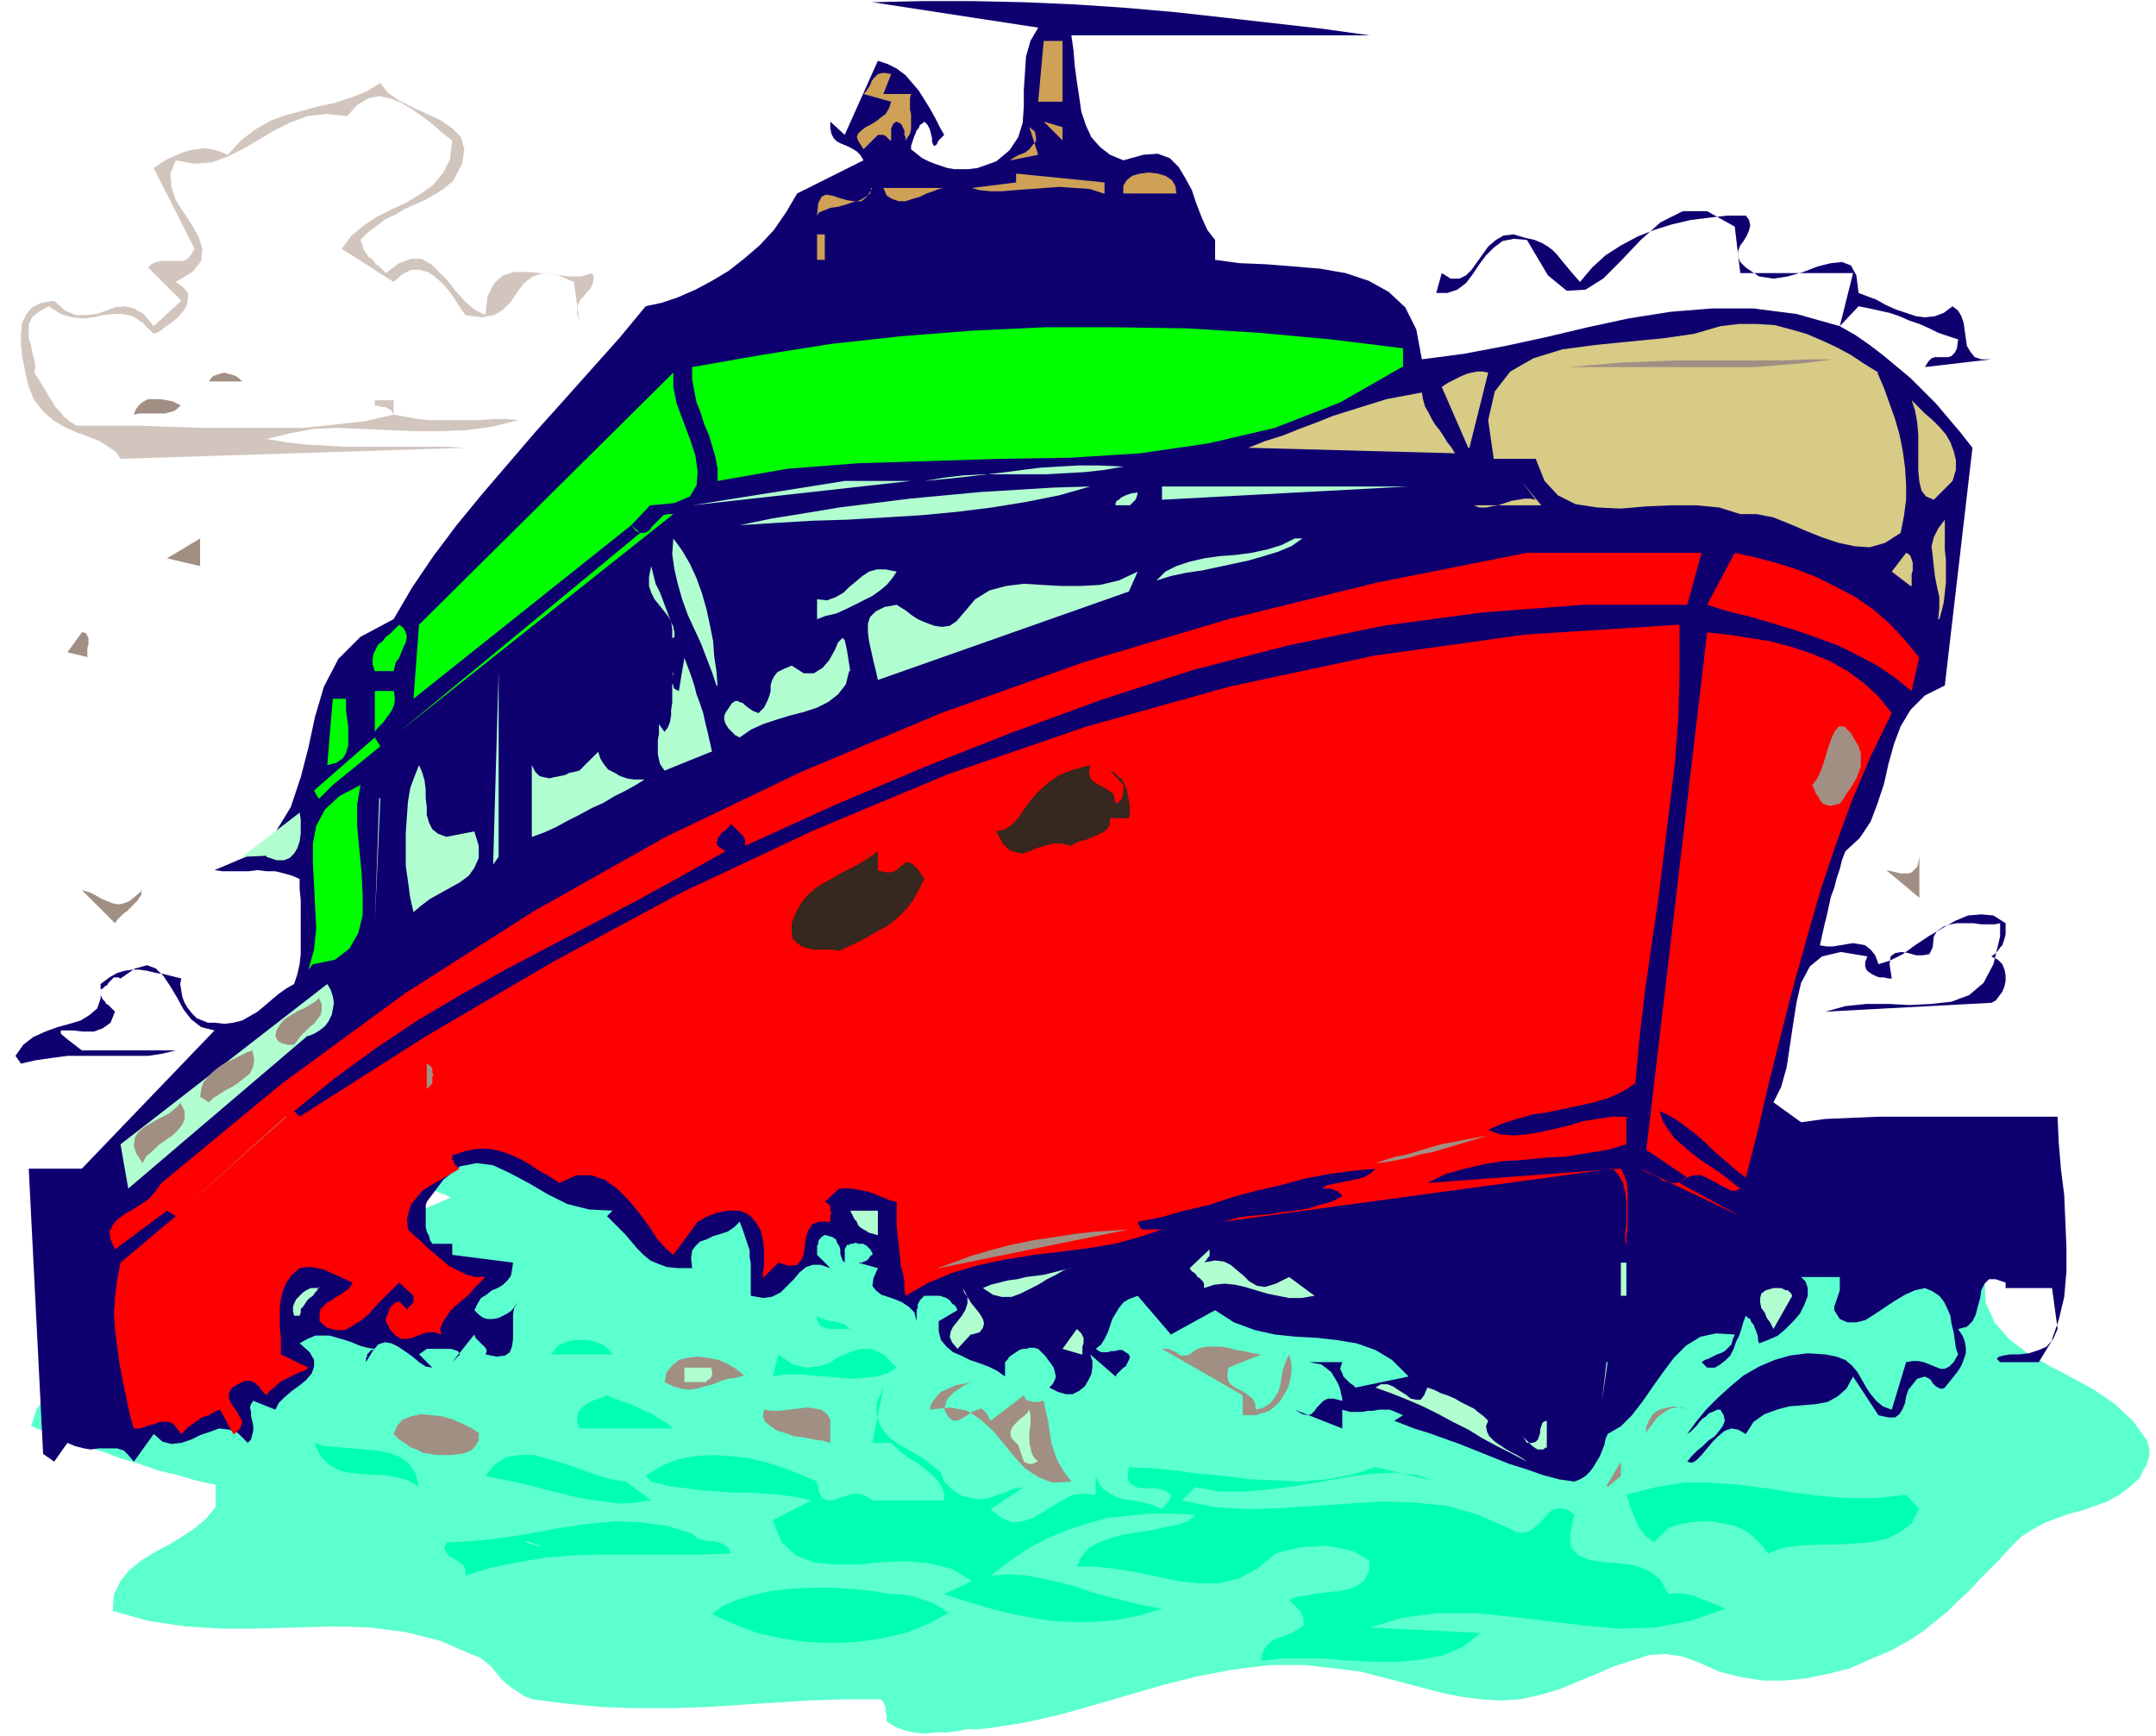 <svg xmlns="http://www.w3.org/2000/svg" fill-rule="evenodd" height="209.333" preserveAspectRatio="none" stroke-linecap="round" viewBox="0 0 1950 1570" width="260"><style>.pen1{stroke:none}.brush4{fill:#cea156}.brush6{fill:#0f0}.brush7{fill:#d7cb86}.brush8{fill:#a18f84}.brush9{fill:#b1ffd0}.brush10{fill:red}.brush11{fill:#36271f}.brush12{fill:#00ffb3}</style><path class="pen1" fill-rule="nonzero" style="fill:#5cffce" d="m408 1083-28 12-28 11-28 11-27 10-28 11-27 11-27 12-27 13-27 14-26 15-12 8-13 6-13 7-13 6-12 7-12 7-10 9-9 10-8 12-5 15 16 6 16 6 16 6 17 5 16 6 17 5 17 6 17 4 17 5 18 4v20l-9 11-11 9-12 8-12 7-13 7-11 7-10 8-8 10-6 12-1 15 32 9 33 5 33 2h34l33-1 34-1 33 1 32 4 32 8 30 13 6 2 5 4 5 4 4 5 4 5 5 5 5 4 6 4 6 4 8 3 31 4 32 3 31 1h31l31-1 31-2 31-2 32-2 31-1h34l1 1 1 2 1 2 1 2v5l1 3v5l8 5 8 3 9 2 9 1 10-1h9l10-1 10-2h10l10-1 32-5 31-7 32-9 31-9 31-9 32-8 32-6 32-4h33l34 4 16 2 15 4 16 4 15 4 15 4 16 4 16 3 16 2 17 1 18-1 18-4 17-5 17-7 17-7 16-7 16-5 15-5 15-1 15 2 14 5 20 9 20 5 20 3h19l20-2 19-4 20-5 18-8 19-8 18-10 12-8 11-9 10-8 10-10 10-9 9-10 9-9 10-10 9-10 10-10 11-7 11-6 11-4 11-4 12-3 11-4 11-4 11-6 9-7 9-8 2-4 2-4 2-3 1-3 1-3 1-3v-6l-1-4-1-4-13-18-16-15-19-13-20-11-21-11-19-11-17-13-13-15-8-18-1-21-14-8-15-7-15-6-14-6-15-6-15-5-15-6-15-5-15-6-14-5-26-5-25-3h-50l-25 1-25 1h-26l-25-1-25-2-26-5-37-8-35-12-33-16-32-18-31-19-30-20-30-21-30-19-31-18-31-15-30-11-32-6-31-4-32-1h-33l-32 1-33 3-32 2-33 2h-32l-4 1-4 1-4 1-4 2-4 3-4 2-4 3-4 3-4 2-4 2-28 6-27 4-26 4-26 3-26 2-26 3-27 2-26 3-27 3-28 4-14 2-14 5-14 6-14 7-14 9-12 10-12 11-10 13-9 15-7 15 80 33z"/><path class="pen1" fill-rule="nonzero" style="fill:#0f0070" d="M1238 32H969l2 14 1 13 2 15 2 13 2 14 4 12 5 11 8 9 9 7 12 5 18-5 13-1 11 4 8 8 6 10 6 11 4 12 5 13 5 11 7 9v18l22 3 24 1 25 2 24 2 23 4 21 7 18 10 15 14 10 20 5 27 38-5 37-7 37-8 38-9 37-8 38-6 37-3h38l39 5 39 11 12-48h-102l-5-42-25-14h-22l-20 10-18 16-18 19-16 16-16 10-17 1-17-14-19-32-12-1-10 2-8 6-7 7-6 8-6 9-6 8-8 6-9 3h-10l5-18 8 5h8l6-3 5-5 5-7 5-7 5-7 7-6 7-4 9-1 10 3 9 2 7 3 5 3 4 3 4 4 4 5 5 6 5 6 7 8 11-13 12-11 14-9 15-8 15-6 16-5 17-4 16-2 17-2h17l3 4 1 5-1 4-2 5-3 5-3 4-2 5v5l2 5 5 5 12 8 13 2 13-2 14-4 13-5 12-3 10-1 8 3 5 9 2 16 8 3 8 3 9 5 9 4 9 3 9 3 8 1 9-1 8-3 8-6 5 4 3 5 2 6 1 7 1 7 1 7 3 5 4 5 6 2h9l-60 7 3-5 3-3 3-1h12l3-1 3-3 2-4 1-8-9-3-9-3-8-4-9-4-9-3-9-4-9-3-9-2-9-2-10-2-17 18 14 8 13 9 13 10 12 10 12 10 12 12 11 11 11 13 11 13 11 14-25 215-18 9-13 13-9 15-6 16-5 18-4 18-6 18-6 16-10 15-13 12-3 8-2 8-3 9-2 8-3 8-2 9-2 9-2 8-2 9-2 9 6 1h6l6-1 6-1 6-1 6 1 5 1 5 4 4 5 3 8 10-3 12-6 11-8 12-8 12-7 12-7 12-5 12-1 11 1 11 7v10l-1 4-1 3-1 3-2 2-2 3-3 3-3 2 6 3 4 4 2 5 1 5v5l-1 5-2 5-3 4-3 4-4 2-150 8 18-5 19-2h20l19 1 20-1 18-2 16-6 13-11 9-17 6-25v-12l-5 1h-12l-7-1h-15l-6 1-6 2-6 4-3 5-1 10-3 6-6 1h-6l-7-2-6-1-6 1-4 3-1 7 2 13h-3l-4-1h-4l-3-1-4-2-3-2-2-2-1-3v-4l2-5-24-4-17 4-11 9-8 15-4 17-3 19-3 20-3 20-5 18-7 14 25 18 22-3 24-1 24-1h162l1 23 2 24 3 24 1 23 1 24v22l-2 23-5 21-7 20-11 18h-35l-3-3 2-2 4-1 6-1h8l9-1 9-3 7-3 6-7 4-9-5-37h-42v-5l-9-3h-6l-4 4-3 6-1 7-2 7-2 8-3 6-5 5-8 2 4 6 2 5 1 6v5l-2 6-2 5-3 5-4 5-4 5-4 5-2 1h-2l-2-1-2-1-1-1-2-2-1-2-2-2-2-1-2-1-7 2-4 5-4 5-2 6-1 6-2 5-3 5-4 3h-6l-9-2-23-35-6 11-8 7-9 5-11 2-12 1-12 1-11 3-11 4-10 7-7 11-7-4-6-1-6 2-6 5-5 5-5 6-5 6-5 5-4 2-4-1 4-5 5-5 5-4 5-5 6-4 4-5 3-4 2-5-1-5-3-5h-3l-4 2-3 1-3 3-3 2-3 3-2 3-3 3-3 3-3 2 8-11 9-11 11-11 11-10 12-10 14-8 14-6 14-4 16-2 16 1 10 2 8 3 6 5 5 6 4 7 4 7 4 6 5 6 6 5 8 3 13-43 6-1h5l5 1 5 2 5 2 5 2h4l4-2 4-4 4-7-2-6-1-7-1-7-2-8-1-7-3-7-3-6-4-5-6-4-7-3-9 2-9 4-10 6-9 6-9 6-8 5-8 2h-8l-7-3-5-8v-3l1-3 1-3 1-3 1-3 1-3v-12h-35l4 4 2 6v7l-3 8-4 8-6 7-7 7-7 6-9 4-8 3-1-3v-3l-1-3-1-3-1-2-1-3-2-2-1-3-2-1-2-2-2 5-2 7-2 6-3 6-2 6-3 6-4 4-5 4-5 3h-7l-5-5 3-2 3-1 4-2 4-2 3-1 4-2 3-3 3-3 1-4 2-5-17-1-14 3-13 8-11 11-9 12-10 14-9 13-10 13-10 10-12 7-2 5-1 5-2 5-2 5-3 5-3 5-3 4-4 4-5 3-5 2-14-2-15-4-14-5-16-5-15-6-15-6-15-6-14-5-14-5-13-4-18-7 8-5-7-3-5-2h-10l-5 1h-5l-5 1h-11l-7-2v17l-43-17 7 4 5 1 3-1 3-3 2-3 3-3 3-3 4-2h5l8 2v-2l-1-4-1-5-2-5-3-5-3-5-5-4-4-3-6-1-5-1h30l-1 3-1 3 1 2 1 2 1 3 2 2 2 2 2 2 3 2 2 2 48-10-15-15-15-9-17-6-18-3-18-2-19-1-19-2-18-4-19-7-17-11-40 22-30-35-8 3-5 3-4 5-3 5-3 5-2 6-2 6-3 6-3 5-5 4 3 2 2 1h6l3-1h3l4-1h3l3 2 3 2 1 3-1 2-1 2-1 2-1 2-2 1-2 2-2 2-2 2-1 2-23-20 2 6v6l-1 6-3 6-3 5-5 4-6 3h-6l-7-2-8-4 3-3 2-4 1-3-1-4-1-4-2-3-3-4-3-4-3-3-3-3-4-1h-4l-3 1h-3l-3 1-3 2-3 2-3 2-2 3-2 2v13l-7-5-8-4-8-3-9-3-8-4-7-3-6-5-5-6-2-8v-9l17-10-2-4-3-2-2-3-3-2-3-1-3-1h-14l-2 2-2 2-1 2-1 2v3l-1 2v10l-2-8-5-5-6-4-7-3-6-2-6-2-5-4-3-4 1-7 4-9-18-5h4l1-1h1l2-1 1-1 1-1 1-2 2-1v-2l-1-1v-1l-1-1-1-1-1-1-1-1-1-1h-1l-1-1h-5l-2-1-3 1h-2l-1 1h-2l-1 2-1 2v12l-2-2-1-3-1-3v-4l-1-3-2-3-1-3-3-2-3-1-4-1-2 1-2 2-1 1-1 2v2l-1 2v8l12 12-9-3h-7l-6 2-6 5-5 6-6 6-6 6-8 4-8 1-11-2v-29l-1-6v-6l-2-6-2-6-2-6-3-8-5 5-6 4-6 2-7 2-6 3-6 2-4 4-3 4-1 7 1 9h-13l-10-1-8-3-7-3-6-5-6-6-5-6-6-7-8-8-8-8 5-5-21-1-20-5-18-9-17-10-17-9-15-7-15-2-15 3-15 12-15 20-1 3v20l1 4 2 4 1 4 2 3h18v10l55 7-1 7-1 5-3 4-4 4-5 3-5 2-5 4-5 3-3 5-3 6 4 4 4 3 4 1h5l5-1 4-2 4-2 4-3 3-4 3-4-4 6-1 6v22l-1 7-2 5-4 3-8 1-10-2 1-2v-2l-1-2-1-1-2-2-1-1-2-2-2-2-1-1-1-3-20 25 7-7-2-3-3-1-3-1h-22l-7 5 12 12-6-1-6-4-6-5-7-5-6-4-6-3-6-1-6 2-5 6-6 10v-4l1-1v-2l1-1 1-1 1-1 1-1h1l2-1-7-1-7-2-7-3-6-2-7-2-7-2h-13l-7 3-7 4 9 8 4 7v6l-2 6-5 6-6 5-7 5-7 6-5 5-3 6-20-8-2 3-1 3 1 4v4l1 4 1 5v4l-1 4-1 4-3 3-9-9-8-3-9-1-8 3-9 3-8 4-9 3-9 1-8-2-8-7-18 25-5-6-4-4-6-2H89l-7 1-6-1-8-2-7-3-12 17-10-7-13-258h48l120-125-12-3-9-7-7-9-6-11-6-10-6-9-7-7-8-3-11 3-13 9-2-1h-4l-2 2-1 1-2 2-1 2-2 1-2 2-2 1v5l1 2 1 2 2 2 1 2 2 1 2 2 2 2 2 2-4 10-7 5-8 3H75l-9-1H55v3l6 5 13 10h85l-12 3-13 2H61l-15 2-14 2-13 3-5-7 7-10 9-7 11-5 11-4 11-3 10-3 8-5 7-6 3-9v-13l8-6 7-4 7-2 7-1h6l7 1 8 2 7 1 8 2 8 2-1 5 1 6 1 6 2 5 3 5 4 5 4 4 5 2 5 2h6l9 1 8-1 8-2 7-4 7-4 6-5 7-6 6-5 7-5 7-4 3-9 2-9 1-9v-49l-1-10v-9l-7-3-7-2-8-2h-8l-8-1-8 1h-24l-7-1 33-14 22-20 14-23 9-27 7-27 6-28 8-27 13-25 20-20 30-16 17-29 19-28 21-28 23-28 24-28 24-28 26-29 25-28 25-28 24-29 14-3 15-5 16-7 15-8 15-9 14-11 14-12 13-14 11-16 10-17 60-30-3-5-3-3-5-3-4-2-5-2-4-2-3-3-2-4-1-5v-6l13 12 30-67 9 3 8 4 8 6 6 7 6 7 5 8 5 8 5 9 4 8 4 7-5 5-2 4-2 1-1-1-1-3v-3l-1-4-1-4-2-4-3-3-2 2-2 1-1 3-2 2-1 3-1 2-1 3-1 3-1 3v3l5 4 5 4 6 3 5 2 6 2 6 2 6 1h13l8-1 17-6 12-10 8-12 4-13 1-15V81l1-15 1-15 4-14 7-12L789 2l45-1h46l46 1 46 2 45 3 46 4 45 5 44 5 44 5 43 6z"/><path class="pen1 brush4" fill-rule="nonzero" d="M961 92h-22l5-55h17v55zm-163-7h26l-1 4v10l1 4v14l-1 4-2 3-2 3v-3l-1-2v-4l-1-2-1-2-1-2-2-1-2-1-2 1-1 1-1 2-1 2v11h-1l-1-1-1-1-1-1-1-1-2-1h-5l-13 13-5-8-1-3 1-3 3-3 4-3 4-2 5-3 5-4 4-3 3-5 2-6-25-7 2-2 2-3 2-3 1-3 2-3 2-2 2-2 4-1h3l5 1-7 18z"/><path class="pen1" fill-rule="nonzero" style="fill:#d1c5be" d="m408 165-7 6-8 5-9 5-9 4-9 4-8 5-9 4-8 6-8 6-7 7 2 5 1 4 2 3 2 3 3 2 2 2 2 3 3 2 3 3 3 3 12-9 11-4h9l9 5 7 7 8 8 7 9 8 9 9 8 10 5 2-17 6-12 8-7 10-3h11l13 1 12 1 13 2h12l10-3 1 5-1 5-2 4-3 3-3 4-3 3-2 4-1 4v5l2 6-5-35-16-7-12-1-9 3-8 6-6 8-6 9-7 7-8 5-11 2-15-2-5-7-5-8-5-7-6-7-7-6-6-4-8-2h-7l-8 4-8 7-47-30 9-12 11-9 12-8 14-7 13-6 13-8 11-8 9-11 6-12 2-17-8-6-9-8-9-7-10-7-10-6-10-4-10-2-10 2-10 6-9 10-19-2-17 2-16 6-14 7-15 9-14 8-14 7-14 5-16 1-16-3-5 12 1 12 4 12 7 11 8 12 6 11 3 10-1 11-8 10-15 9 7 5 4 5v5l-1 6-3 5-5 6-6 5-6 4-5 4-5 2-10-10-9-6-9-2h-9l-9 1-9 2-9 1-10-1-10-3-11-7-9 5-6 5-3 6v13l2 6 1 6 2 7 1 6-1 6 4 6 3 5 3 5 3 5 3 5 3 5 4 4 4 5 5 4 6 4h55l30 1 30 1h90l29-3 27-3 26-6-1-2-1-2-2-1-2-1-2-1h-4l-2-1h-3v-5h17v13l11 2 11 2 11 1h45l12-1h11l12 1-24 6-23 3-24 1h-23l-24-1-23-1-23-1-22 1-21 4-21 5 18 3 17 2 18 1 18 1h91l18 1-312 10-4-6-7-5-8-5-10-4-11-4-11-5-10-6-9-8-8-10-5-12-2-8-2-10-2-10-1-10v-10l1-10 4-8 5-6 8-4 12-2 10 9 10 4h9l9-1 9-3 8-3 9-1 8 2 9 5 9 11 25-23-30-30 3-3 4-2 5-1h20l4-2 3-4 3-5-37-73 6-4 6-4 7-3 7-3 6-2 7-1 7-1 7 1 7 2 7 3 12-13 13-10 14-8 14-5 15-4 15-4 14-3 15-5 13-5 13-8 7 9 10 7 12 6 13 6 13 6 10 7 8 8 3 11-2 13-9 17z"/><path class="pen1 brush4" fill-rule="nonzero" d="m961 127-17-17 17 5v12zm-48 18 2-1 3-2 4-2 5-2 4-3 3-4 3-3v-4l-1-5-5-4 8 25-25 5zm85 30-12-4-14-1-14-1-13 1-14 1-13 1-12 1h-10l-10-1-7-2 40-5v-8l80 8v10zm65 0h-47v-7l3-5 5-4 7-2 8-1 8 1 7 2 6 4 3 5 1 7zm-275-5-1 5-4 3-5 3-7 2-6 2-7 2-7 1-5 2-5 2-2 3 1-11 3-6 4-2 6 1 6 2 7 2 6 1h7l5-4 5-8zm65 0-4 1-5 2-6 2-6 3-7 2-6 2h-6l-6-2-5-3-3-7h55zm-115 42h8v23h-7v-23z"/><path class="pen1 brush6" fill-rule="nonzero" d="m1268 332-56 32-59 23-60 14-62 9-63 4-64 1-64 2-64 2-64 5-63 11v-11l-2-11-3-10-3-10-4-9-3-10-4-10-2-10-2-11v-11l63-11 63-10 64-7 64-5 65-3h64l65 1 65 4 65 6 65 8v17z"/><path class="pen1 brush7" fill-rule="nonzero" d="m1698 337 6 14 5 14 5 14 4 14 3 15 2 15 1 15v14l-2 15-3 15-14 9-14 4-14-1-14-3-15-5-15-6-14-6-15-6-15-3h-15l-19-6-21-2h-22l-23 1-23 2-21-1-20-3-16-8-12-13-8-20h-38l-5-35 6-26 14-18 21-12 26-8 30-4 30-3 31-3 28-4 24-7 17-2h16l16 1 15 4 14 4 14 6 13 6 13 7 12 8 13 8z"/><path class="pen1 brush8" fill-rule="nonzero" d="m1658 325-22 3-23 2-25 2h-169l23-2 23-2 25-1 25-1h98l23-1h23zM218 345h-29l2-3 2-2 3-1 3-1 4-1 3 1 4 1 3 1 3 2 3 3z"/><path class="pen1 brush6" fill-rule="nonzero" d="m588 457-17 18 4 5 4 2h4l4-2 3-4 3-3 4-4 3-3 4-1h5L361 662l218-180-8-7-197 157 5-67 230-228v13l3 15 6 16 6 16 5 15 2 15-1 12-6 10-14 6-21 2z"/><path class="pen1 brush7" fill-rule="nonzero" d="m1328 405-24-55 3-2 3-2 4-2 4-2 4-2 5-2 4-1 5-1h5l5 1-17 68z"/><path class="pen1 brush8" fill-rule="nonzero" d="M266 355h30-30z"/><path class="pen1 brush7" fill-rule="nonzero" d="m1316 410-187-5 15-6 16-5 15-6 16-6 15-6 16-5 16-5 16-5 16-3 16-3 1 6 2 7 3 5 3 6 3 5 4 5 4 6 3 5 4 5 3 5z"/><path class="pen1 brush8" fill-rule="nonzero" d="m163 367-3 3-3 2-4 1-4 1h-23l-5 1 2-5 3-4 4-3 4-2h11l6 1 5 1 4 2 4 2z"/><path class="pen1 brush7" fill-rule="nonzero" d="m1766 435-17 17-7-3-4-5-2-8-1-10v-33l-1-11-2-11-3-9 6 6 6 6 7 6 6 6 6 7 4 7 3 8 2 8v9l-3 10z"/><path class="pen1 brush9" fill-rule="nonzero" d="M121 397h73-73zm895 25-17 3-18 2-18 1-18 1h-55l-19 1-17 2-18 3 21-2 19-2 17-2 17-2 15-2 16-2 16-1 18-1h19l22 1zm65 0h78-78zm-455 35 138-22h60l-198 22z"/><path class="pen1 brush7" fill-rule="nonzero" d="m1333 457 5 2h6l5-1 6-1 6-2 6-2 6-1 6-1h5l5 1-13-17 18 22h-60z"/><path class="pen1 brush9" fill-rule="nonzero" d="m986 440-28 8-30 6-31 5-32 4-32 3-33 2-33 2-33 1-33 2-32 2 29-6 31-5 30-5 32-4 32-4 32-3 32-3 33-2 33-2 33-1zm65 12v-12h223l-223 12zm-23-7 1 2-1 2v1l-1 2-1 1-1 1-1 1-1 1-1 1h-13v-2l1-2 2-1 2-2 2-1 2-1 3-1 3-1h2l3-1z"/><path class="pen1 brush7" fill-rule="nonzero" d="m1753 560 1-10v-10l-2-9-2-10-1-9-1-9-1-9 2-8 4-8 6-8v27l1 10v20l-1 9-1 9-2 8-2 7z"/><path class="pen1 brush8" fill-rule="nonzero" d="m151 505 30-18v25l-30-7z"/><path class="pen1 brush9" fill-rule="nonzero" d="m648 620-4-12-5-13-5-13-6-13-6-13-5-14-4-14-3-13-2-14 1-14 8 11 7 12 6 13 5 14 4 14 3 14 3 15 1 14 2 13 1 13zm530-133-10 7-12 5-13 4-14 4-14 3-14 3-14 3-14 2-14 3-13 4 8-8 10-5 12-4 13-3 14-2 14-1 15-2 14-3 13-4 12-6h8z"/><path class="pen1 brush10" fill-rule="nonzero" d="M1526 547h-94l-92 7-89 12-87 18-85 22-83 27-82 30-81 32-80 34-79 36v-5l-1-2-1-2-2-2-2-2-1-1-2-2-2-2-2-2-1 2-2 2-2 2-2 1-2 2-1 2-2 2v2l-1 2 1 3 7 5-39 22-40 22-40 21-40 21-40 21-39 22-39 23-39 26-37 27-37 30 5 5 113-72 116-68 117-63 119-56 122-51 125-43 129-36 131-28 136-19 140-9v42l-1 41-3 41-5 41-5 41-5 41-6 41-6 42-5 42-4 43-11 7-13 6-13 4-14 3-14 3-14 3-14 2-14 4-13 4-13 6 11 4 12 1 12-1 12-2 13-3 13-3 13-4 13-2 13-2h13v25l-17 5-19 3-18 3-19 1-19 2-18 1-19 3-17 4-18 5-16 8 175-13 3 6 2 6 1 6v36l-1 7v7l-1-1v-10l1-7v-19l-1-9-2-9-4-7-5-6-353 48 11-3 11-2 11-1 11-1 11-2 11-1 11-2 10-3 11-3 10-5-1-2-2-1-1-2h-2l-2-1-2-1h-8l4-3 5-1 5-1 5-1 5-1 5-1 5-1 5-2 5-3 4-4-21 2-22 3-21 4-22 6-22 5-22 6-21 7-22 5-21 6-21 4 1 3 1 2 2 2h18l-21 7-22 6-24 4-24 3-25 3-25 4-24 5-24 7-22 9-21 12-1-5v-7l-1-7-2-7-1-9-1-9-1-9-1-10v-22l-5-1-5-2-5-2-5-2-5-2-5-1-5-1-6-1h-11l-13 12 2 1 2 2 1 1v4l1 2-1 2v6h-10l-6 2-4 6-2 6-1 7-1 8-2 5-4 5-7 1-10-3-13 13-1 1v-5l1-6v-15l-1-9-2-8-4-7-5-6-5-3-5-2h-11l-5 1-5 1-5 2-5 2-3 2-4 2-22 30-7-6-8-9-7-11-9-12-9-11-11-11-11-8-12-4h-14l-15 7-9-6-9-5-9-6-9-5-9-4-9-3-10-2h-10l-11 2-12 4v4l1 1 1 2v1l1 1 1 1 1 1 1 1h1l-7 4-7 4-7 4-7 4-6 4-5 6-5 6-2 6-2 8 1 9 5 5 6 5 6 6 6 5 7 6 7 6 8 4 8 4 8 2h9l-5 5-5 5-5 6-6 5-6 5-5 5-4 6-3 5-2 5 1 5-6-2h-5l-5 1-5 2-5 2-5 1h-5l-5-3-5-5-4-8v-2l1-3 1-2 1-3 1-2 1-2 2-1 1-2h2l2-1 8 8v-2l1-1 1-1 1-1 1-1 1-1v-6l-13-12-6 6-7 7-7 7-7 8-7 6-8 5-7 4h-8l-8-2-7-6v-6l1-5 3-3 3-3 4-2 4-3 4-2 4-3 4-3 3-5-5-2-4-2-4-2-5-2-4-2-5-2-5-1-5-1h-5l-6 1-7 6-5 7-3 7-2 8-1 8v17l1 9v16l25 12-4 3-4 1-4 2-4 2-4 2-4 2-4 3-3 3-4 3-3 4-2-2-2-2-2-3-2-2-2-2-2-1-2-1h-5l-3 1-6 3-4 3-2 4v4l1 3 2 4 3 4 2 3 2 4 2 3v2l-1 2v1l-1 2-1 1-1 1-1 1-1 1-1 1h-1l-12-22-3 1-4 2-3 2-4 1-4 2-4 3-3 2-4 3-3 3-3 3-4-5-3-4-4-2h-9l-4 2-5 1-5 2-4 1h-5l-4-14-3-15-3-14-3-16-2-15-2-15-1-15 1-15 2-16 3-15 50-42-8-5-47 35-4-9-1-7 3-6 4-5 7-5 7-4 8-5 7-5 6-7 5-7 109-90 112-82 116-74 119-67 123-59 126-53 129-46 131-39 134-33 136-27h158l-13 47zm210 47-7 31-15-12-16-11-17-9-18-9-19-7-20-7-20-6-20-6-21-5-19-6 25-47 18 4 19 5 19 6 18 7 18 9 17 9 16 11 15 13 14 15 13 16z"/><path class="pen1 brush7" fill-rule="nonzero" d="m1728 530-17-13 13-17 2 1 2 2 1 3 1 3v7l-1 3v11z"/><path class="pen1 brush9" fill-rule="nonzero" d="M608 577v-8l-1-7-3-5-4-5-4-5-4-5-3-6-2-6v-8l2-10 2 8 2 8 4 8 3 8 3 8 3 8 3 7 1 5v4l-1 1zm203-60-4 6-5 6-6 5-7 5-8 4-8 4-8 4-9 4-9 2-8 3v-18l9 1 8-3 7-4 5-5 6-5 6-5 6-4 7-2h8l10 2zm210 18-227 80-2-9-2-8-2-9-2-9-1-8v-8l2-6 5-5 8-4 11-2 3 2 5 3 5 4 6 4 7 3 8 3 7 1 7-1 6-4 6-7 11-13 13-8 15-4 16-2 16 1 18 1h18l17-1 17-4 17-8-8 18z"/><path class="pen1 brush6" fill-rule="nonzero" d="M356 607h-17l-2-6v-5l1-5 2-4 2-4 4-3 3-4 4-3 4-4 4-4 4 3 2 4 1 4-1 5-2 4-2 5-2 5-3 4-1 4-1 4z"/><path class="pen1 brush8" fill-rule="nonzero" d="m78 594-17-4 13-18h2l2 1 1 2 1 2v6l-1 3v9z"/><path class="pen1 brush10" fill-rule="nonzero" d="m1711 645-19 39-17 40-15 41-14 42-12 42-12 43-11 43-11 44-10 43-11 43-8-6-7-6-7-6-8-7-7-7-8-7-8-6-8-6-8-5-9-4 3 9 5 8 6 8 7 6 8 7 8 6 9 6 9 6 9 7 9 7-4 2h-4l-4-2-6-3-5-3-6-3-6-3h-7l-7 2-6 5 55 30-90-43 3 2 4 2 5 2 4 2 4 3 4 1 5 1h4l5-2 4-3-37-25 55-468 19 2 19 3 19 3 19 5 18 6 17 7 16 9 15 11 13 12 12 15z"/><path class="pen1 brush9" fill-rule="nonzero" d="m768 607-3 12-7 9-9 7-10 5-12 4-12 3-13 4-12 4-11 5-10 7-2-1-2-1-2-2-2-2-2-2-2-3-1-2-1-3v-3l1-3 4-6 2-3 3-2h2l2 1 3 1 2 2 4 3 3 2 5 2 5-5 3-6 2-5 1-4v-5l1-4 2-4 3-4 6-3 7-3 11 7h9l8-5 6-7 5-9 3-7 4-4 2 2 2 9 3 19zm-125 73-42 17-2-3-2-3-1-4-1-5v-13l1-5v-9l5 7 3-4 2-5 1-6v-5l1-6v-23l1-6v3l-1 2v6l1 2v1l1 2 2 1 2 1 5-30 3 8 3 8 3 9 2 8 3 8 3 9 2 9 2 8 2 9 2 9zM446 782l5-175v168l-5 7z"/><path class="pen1 brush6" fill-rule="nonzero" d="m356 624 1 6v5l-1 4-2 4-2 3-3 4-2 3-3 3-3 3-2 3v-37h17zm-43 8v11l1 7 1 8v16l-2 7-3 5-6 4-8 2 5-60h13z"/><path class="pen1 brush8" fill-rule="nonzero" d="m1681 675 2 6v12l-2 6-2 5-3 5-3 5-3 4-3 5-3 4-5 1-4 1-3-1-3-1-2-2-1-2-2-3-2-3-1-3-2-4 4-5 4-8 3-9 3-10 3-9 3-7 4-5h5l6 6 7 12z"/><path class="pen1 brush6" fill-rule="nonzero" d="m288 722-4-7 55-48 5 8-43 35-12 12z"/><path class="pen1 brush9" fill-rule="nonzero" d="m583 705-8 5-9 5-10 5-10 6-11 5-11 6-10 5-11 6-11 5-11 4v-65l3 6 4 4 4 1 5 1 4-1 5-1 5-1 4-2 5-1 4-1 17-17 2 6 3 5 4 5 6 3 5 3 6 2 6 1h11zm-180 52 26-5 4 13v11l-4 9-5 7-8 6-9 5-9 5-9 5-8 6-7 6-3-13-2-15-2-14v-30l1-14 1-14 2-12 4-11 4-10 3 7 2 7 1 8v8l1 8v7l2 7 3 6 5 4 8 3z"/><path class="pen1 brush11" fill-rule="nonzero" d="m1008 727 3-1 1-1 2-2 1-1v-2l1-3v-7l-12-13 4 2 3 3 4 3 2 4 2 5 1 5 1 5 1 5v6l-1 5h-17v5l-2 4-3 3-4 2-4 2-5 2-5 2-5 1-4 2-3 2-9-2h-8l-7 2-7 2-7 3-6 2-6-1-6-2-6-6-6-11 8-2 6-4 6-6 5-8 6-8 7-8 9-8 10-7 13-5 15-4-1 6 1 5 2 3 4 3 4 2 4 2 3 2 4 3 1 4 1 5z"/><path class="pen1 brush6" fill-rule="nonzero" d="m283 872-4 5 5-18 2-19-1-20-1-20-1-19v-18l3-16 8-15 13-12 19-10-3 18v19l2 21 2 21 1 20v19l-4 16-8 14-13 10-19 4z"/><path class="pen1 brush9" fill-rule="nonzero" d="m343 722-4 113 5-113zm-102 52-22 1 52-40 1 6v13l-1 7-2 6-3 5-4 4-5 2h-7l-9-3z"/><path class="pen1 brush11" fill-rule="nonzero" d="m793 787 8 2h5l5-2 3-3 3-2 2-2h3l4 2 4 4 6 9-5 10-5 9-6 8-7 7-7 6-8 5-9 5-9 5-10 5-11 5-5-1h-17l-6-1-6-2-4-3-4-4-1-6v-8l4-10 5-9 6-7 7-6 8-5 9-5 9-5 10-5 10-6 10-7v17z"/><path class="pen1 brush8" fill-rule="nonzero" d="m1706 787 5 1 4 1 4 1h7l3-1 2-2 3-3 1-4 1-5v37l-30-25zM128 805v4l-2 3-2 3-3 3-3 3-3 3-3 2-3 3-3 3-2 3-30-30 7 2 6 3 5 3 5 2 5 2 5 1 5-1 5-2 5-4 7-6z"/><path class="pen1 brush9" fill-rule="nonzero" d="m278 937-162 138-7-40 187-145 3 5 2 6 1 6-1 6-1 5-3 6-3 4-5 4-5 3-5 2z"/><path class="pen1 brush8" fill-rule="nonzero" d="m288 902 3 6v5l-1 5-3 4-3 4-4 3-4 4-4 4-3 4-3 4h-6l-3-1h-1l-2-1-2-1-1-1-1-2-1-2 1-5 3-5 3-4 4-3 5-3 5-3 5-2 5-3 5-3 4-4zm-60 47 2 9-1 7-3 6-5 4-5 4-6 4-6 3-6 4-5 3-4 4-8-5 1-7 2-6 4-5 5-5 5-4 6-4 7-3 6-3 6-3 6-2zm163 31-5 5v-23l2 1 2 2 1 1v4l1 2-1 2v6zm-228 17 4 8v7l-2 5-4 5-5 5-6 4-7 5-5 5-6 5-3 6-6-9-2-7 1-7 3-5 6-5 7-4 7-4 8-4 6-5 5-5zm95 13-94 85 95-85zm1088 17-10 3-10 3-10 3-10 3-10 3-11 2-10 3-10 2-11 2-10 1 9-3 10-3 10-2 10-3 10-3 10-3 11-2 10-2 11-2 11-2z"/><path class="pen1 brush9" fill-rule="nonzero" d="m793 1117-3-1-4-1-3-2-2-1-3-2-2-2-1-3-2-2-2-4-2-4h25v22z"/><path class="pen1 brush8" fill-rule="nonzero" d="m848 1147 14-5 16-6 17-5 19-5 19-4 20-3 19-3 18-2 16-1 15-1-172 35z"/><path class="pen1 brush9" fill-rule="nonzero" d="m1088 1142 11-2 8 1 6 3 6 5 6 5 5 5 7 4 7 1 10-3 12-6 23 17-12 2h-11l-10-2-10-2-10-3-10-3-9-2-9-1-10 1-9 3v-4l-1-2-1-1-2-2-2-1-1-2-2-2-2-1-2-3 18-17v6l-1 1-1 1-1 2-1 1-1 1zm378 0h5v30h-5v-30zm-498 5-6 2-7 4-8 4-8 5-8 4-8 4-8 3h-9l-8-2-9-6 7-3 8-2 8-2 8-1 8-2 8-1 8-1 8-2 8-2 9-2zm-680 17-1 3-2 2-2 3-3 2-2 2-2 3-2 3-2 2v3l-1 3h-5l-1-4v-4l1-3 2-4 3-3 3-3 3-2 4-2h8zm590 43-12 13-5-6-2-5 1-5 2-4 4-5 4-5 3-5 2-6v-6l-4-8 1 4 3 4 3 5 4 5 4 5 3 5 1 4-1 4-3 4-7 2zm743-35-17 30-1-2-2-4-3-4-2-5-3-4-1-5v-4l1-4 4-3 7-2h7l2 1 2 1h2l2 2 1 1 1 2z"/><path class="pen1 brush12" fill-rule="nonzero" d="M768 1202h-18l-4-1-3-1-2-2-2-4v-4l3 2 3 1 3 1 3 1h4l3 1 3 1 3 1 2 2 3 2z"/><path class="pen1 brush9" fill-rule="nonzero" d="m978 1225-17-5 13-18 2 2 2 2 1 2 1 2v5l-1 3v7z"/><path class="pen1 brush12" fill-rule="nonzero" d="M553 1225h-54l3-5 4-4 6-2 6-2h14l7 2 6 2 5 4 4 5z"/><path class="pen1 brush8" fill-rule="nonzero" d="m1111 1237-1 7 1 5 2 3 4 3 4 2 4 2 4 3 4 3 2 4 1 6 7-2 6-4 4-5 3-5 2-6 1-7 1-6 2-6 2-5 2-4 2 8v8l-1 7-2 7-4 7-3 5-5 5-5 4-6 2-6 2h-12v-18l-73-42h6l2 1 2 1 3 1 2 2 2 1h5l3-1 5-4 5-2 6-1h12l7 1 7 2 7 1 8 2 8 1-30 12z"/><path class="pen1 brush12" fill-rule="nonzero" d="m811 1237-8 5-10 3-11 1-11 1-12-1-13-1-12-1-13-1h-11l-11 2 5-20 13 9 12 3 11-1 10-3 9-6 10-4 9-3h10l11 5 12 12z"/><path class="pen1 brush8" fill-rule="nonzero" d="m673 1244-7 2-7 1-7 2-7 3-8 2-7 2-7 1-7-1-7-2-8-4 2-9 5-6 6-5 8-2 9-1 9 1 10 2 9 4 8 5 7 6z"/><path class="pen1 brush9" fill-rule="nonzero" d="m1453 1232-4 35 5-35zm-810 5 1 3v4l-1 2-1 1-1 1h-1l-1 1v1h-20v-13h25z"/><path class="pen1 brush8" fill-rule="nonzero" d="m878 1250-2 1-4 2-3 2-3 2-3 2-2 2-3 3-2 3-1 4-1 4 4 7 4 3h4l4-2 5-3 4-3 5-2 4-1 4 4 4 7 30-23 1 2 1 2 2 1h2l2 1h6l2-1h2l2 10 2 8 1 8 1 6 1 7 2 5 2 7 3 6 5 8 6 8-17 1-13-5-12-8-10-11-9-11-10-12-11-10-12-8-15-3-19 2 1-5 3-4 3-4 3-3 4-2 5-2 4-2 5-1 5-1 5-1z"/><path class="pen1 brush12" fill-rule="nonzero" d="m853 1339 9 9 8 5 9 2 8 1 8-1 7-3 7-2 6-3 6-1 5-1-30 20 10 8 10 4 9-1 9-3 9-5 9-6 9-5 9-5 10-1 11 1v-17l3 7 4 5 6 4 6 3 6 2 8 1 7 1 7 2 7 2 6 3 1-2 1-1 1-1 1-1 1-1 1-1 1-2v-1l1-1v-2l-4-3-5-2-5-1h-12l-5-1-4-2-3-3-1-5 1-8 21 1 21 2 23 3 22 2 23 3 24 1 22 1 23-2 22-4 22-7 55 13-18-6-20-2-21 1-22 3-22 4-24 4-23 3-23 2h-23l-22-4-12 12 29 6 30 2 31-1 30-2 31-2 30-2 30 1 29 3 28 8 27 12 8 4h7l6-2 6-5 5-5 4-5 5-4 6-1 6 1 7 5-4 18 1 12 7 7 10 4 13 2 14 1 14 2 13 5 10 8 7 13 6-1h5l6 1 5 1 5 2 5 2 5 2 5 2 5 2 5 2-32 11-32 6-33 1-33-3-33-4-33-4-32-3h-32l-32 4-30 9 100 5-15 12-18 8-20 4-21 2h-22l-23-1-22-2h-40l-17 2 1-8 4-6 6-5 8-3 8-3 6-3 5-4v-6l-3-7-10-10 8-3 9-1 9-2 10-1 10-1 9-2 7-3 6-5 4-7 1-10-8-5-7-4-9-2-9-2-9-1-9 1h-9l-9 2-9 2-7 2-17 14-17 9-18 4h-18l-18-2-19-4-19-4-19-3-18-2h-17l4-9 7-8 9-5 11-4 11-3 13-2 13-2 12-3 12-2 10-4 5-5-21-1h-20l-20 2-19 2-18 5-18 6-17 7-17 9-18 12-17 13 17-1 16 1 15 3 14 3 15 4 14 5 15 4 16 4 16 4 17 3-20 6-20 4-20 2h-20l-20-1-19-3-20-4-19-5-20-6-19-6 25-12-18-11-20-5-22-2-22 1-21 2h-21l-19-2-16-6-13-12-8-20 35-18-14-3-14-2-14-1-14-1h-14l-14-1-15-1-15-2-15-2-16-4-5-5 14-9 15-6 15-3 17-1 16 1 17 2 16 4 16 5 15 6 14 6 2 10 3 5 4 2h5l6-2 6-2 6-2h6l6 2 6 4h65v-6l-2-6-4-6-5-5-6-5-6-5-7-4-7-5-6-5-5-5h-17l10-50-6 14v12l4 10 7 9 10 7 11 6 10 6 9 7 7 6 3 8z"/><path class="pen1 brush9" fill-rule="nonzero" d="m1291 1255 6 2 6 3 6 2 7 3 5 3 6 3 6 3 5 4 4 3 4 4-2 5 1 5 2 4 4 4 4 3 6 4 5 3 6 3 5 3 4 3-13-7-14-7-13-7-13-8-14-7-13-7-14-7-14-6-15-6-14-5 5-3h6l5 2 6 4 5 3 5 4 5 1h4l3-4 3-7z"/><path class="pen1 brush12" fill-rule="nonzero" d="M608 1292h-84l-2-6v-5l1-4 3-3 3-3 3-2 4-2 5-2 4-1 4-2 4 2 6 2 5 2 6 2 7 3 6 3 7 3 6 4 7 4 6 5z"/><path class="pen1 brush8" fill-rule="nonzero" d="m1526 1275-5-2h-5l-5 1-4 2-4 3-4 3-3 4-3 4-3 4-1 3v-7l3-6 3-5 4-3 5-2 5-1 5-1 4 1 5 1 3 1zm-775 17v13l-7-2-8-1-9-2-9-1-8-3-7-2-6-4-5-4-2-5 1-6 7 1h7l8-1 9-1 8-1 7 1 6 1 5 4 3 5v8z"/><path class="pen1 brush9" fill-rule="nonzero" d="m938 1322-4 2h-3l-3-1-2-1-1-3-1-3-1-3-1-3-1-3-2-2-4-4-1-3v-3l1-3 2-3 3-3 3-3 3-2 3-3 2-3 1 5v9l-1 5v11l1 4 1 5 2 4 4 4z"/><path class="pen1 brush8" fill-rule="nonzero" d="M433 1297v6l-2 3-1 2-2 2-2 2-3 1-2 1-3 1h-2l-7 1h-14l-6-1-7-1-5-3-6-2-5-4-5-3-5-5 3-7 5-6 8-3 9-2 9 1 10 1 10 3 9 4 8 4 7 5z"/><path class="pen1 brush9" fill-rule="nonzero" d="m1398 1309-2 2h-5l-2-1-3-2-2-2-2-2-2-2-2-2-2-3 5 8h5l3-1 2-2 1-3 1-3v-3l1-3 1-3 1-1 3-1v25z"/><path class="pen1 brush12" fill-rule="nonzero" d="m378 1344-9-5-11-3-10-2h-11l-11-1-10-1-9-2-9-5-8-8-6-12 10 3 12 1 12 1 12 1 11 1 11 2 10 4 8 6 6 9 3 12zm210 13-13 2-14 1-15-2-15-2-15-3-16-4-15-4-16-4-15-3-15-3 9-11 10-6 12-2h13l14 4 14 4 14 5 14 5 14 4 13 2 23 17z"/><path class="pen1 brush8" fill-rule="nonzero" d="m1453 1344 13-22v13l-12 10z"/><path class="pen1 brush12" fill-rule="nonzero" d="m1736 1364-7 14-11 8-12 6-15 3-15 1-16 1h-17l-16 1-15 2-13 5-6-8-7-7-8-6-9-4-10-2-10-2h-11l-10 1-10 2-9 3-13 13-4-3-4-3-3-4-3-4-2-5-2-4-2-5-2-5-1-5-2-5 27-7 25-4h25l25 2 24 3 25 4 24 3 25 2h26l27-3 12 13zm-1075 41-25 1h-97l-24 1-23 2-24 4-24 5-23 7v-5l-1-3-3-3-3-2-3-2-4-2-2-2-2-3-1-3 2-5 21-1 21-2 22-3 22-4 22-4 23-3 22-2 23 1 23 3 23 7 3 3 3 2 4 1 4 1h5l4 1 4 1 3 2 3 2 2 5z"/><path class="pen1 brush9" fill-rule="nonzero" d="m476 1394 18 6-18-5z"/><path class="pen1 brush12" fill-rule="nonzero" d="m858 1459-19 10-20 8-22 5-22 3-23 1-23-1-22-3-22-5-21-8-20-9 9-7 13-6 14-4 17-4 18-2 18-1h19l19 1 18 2 17 3h10l5 1 6 1 5 2 6 2 6 2 5 3 5 3 5 4z"/></svg>
